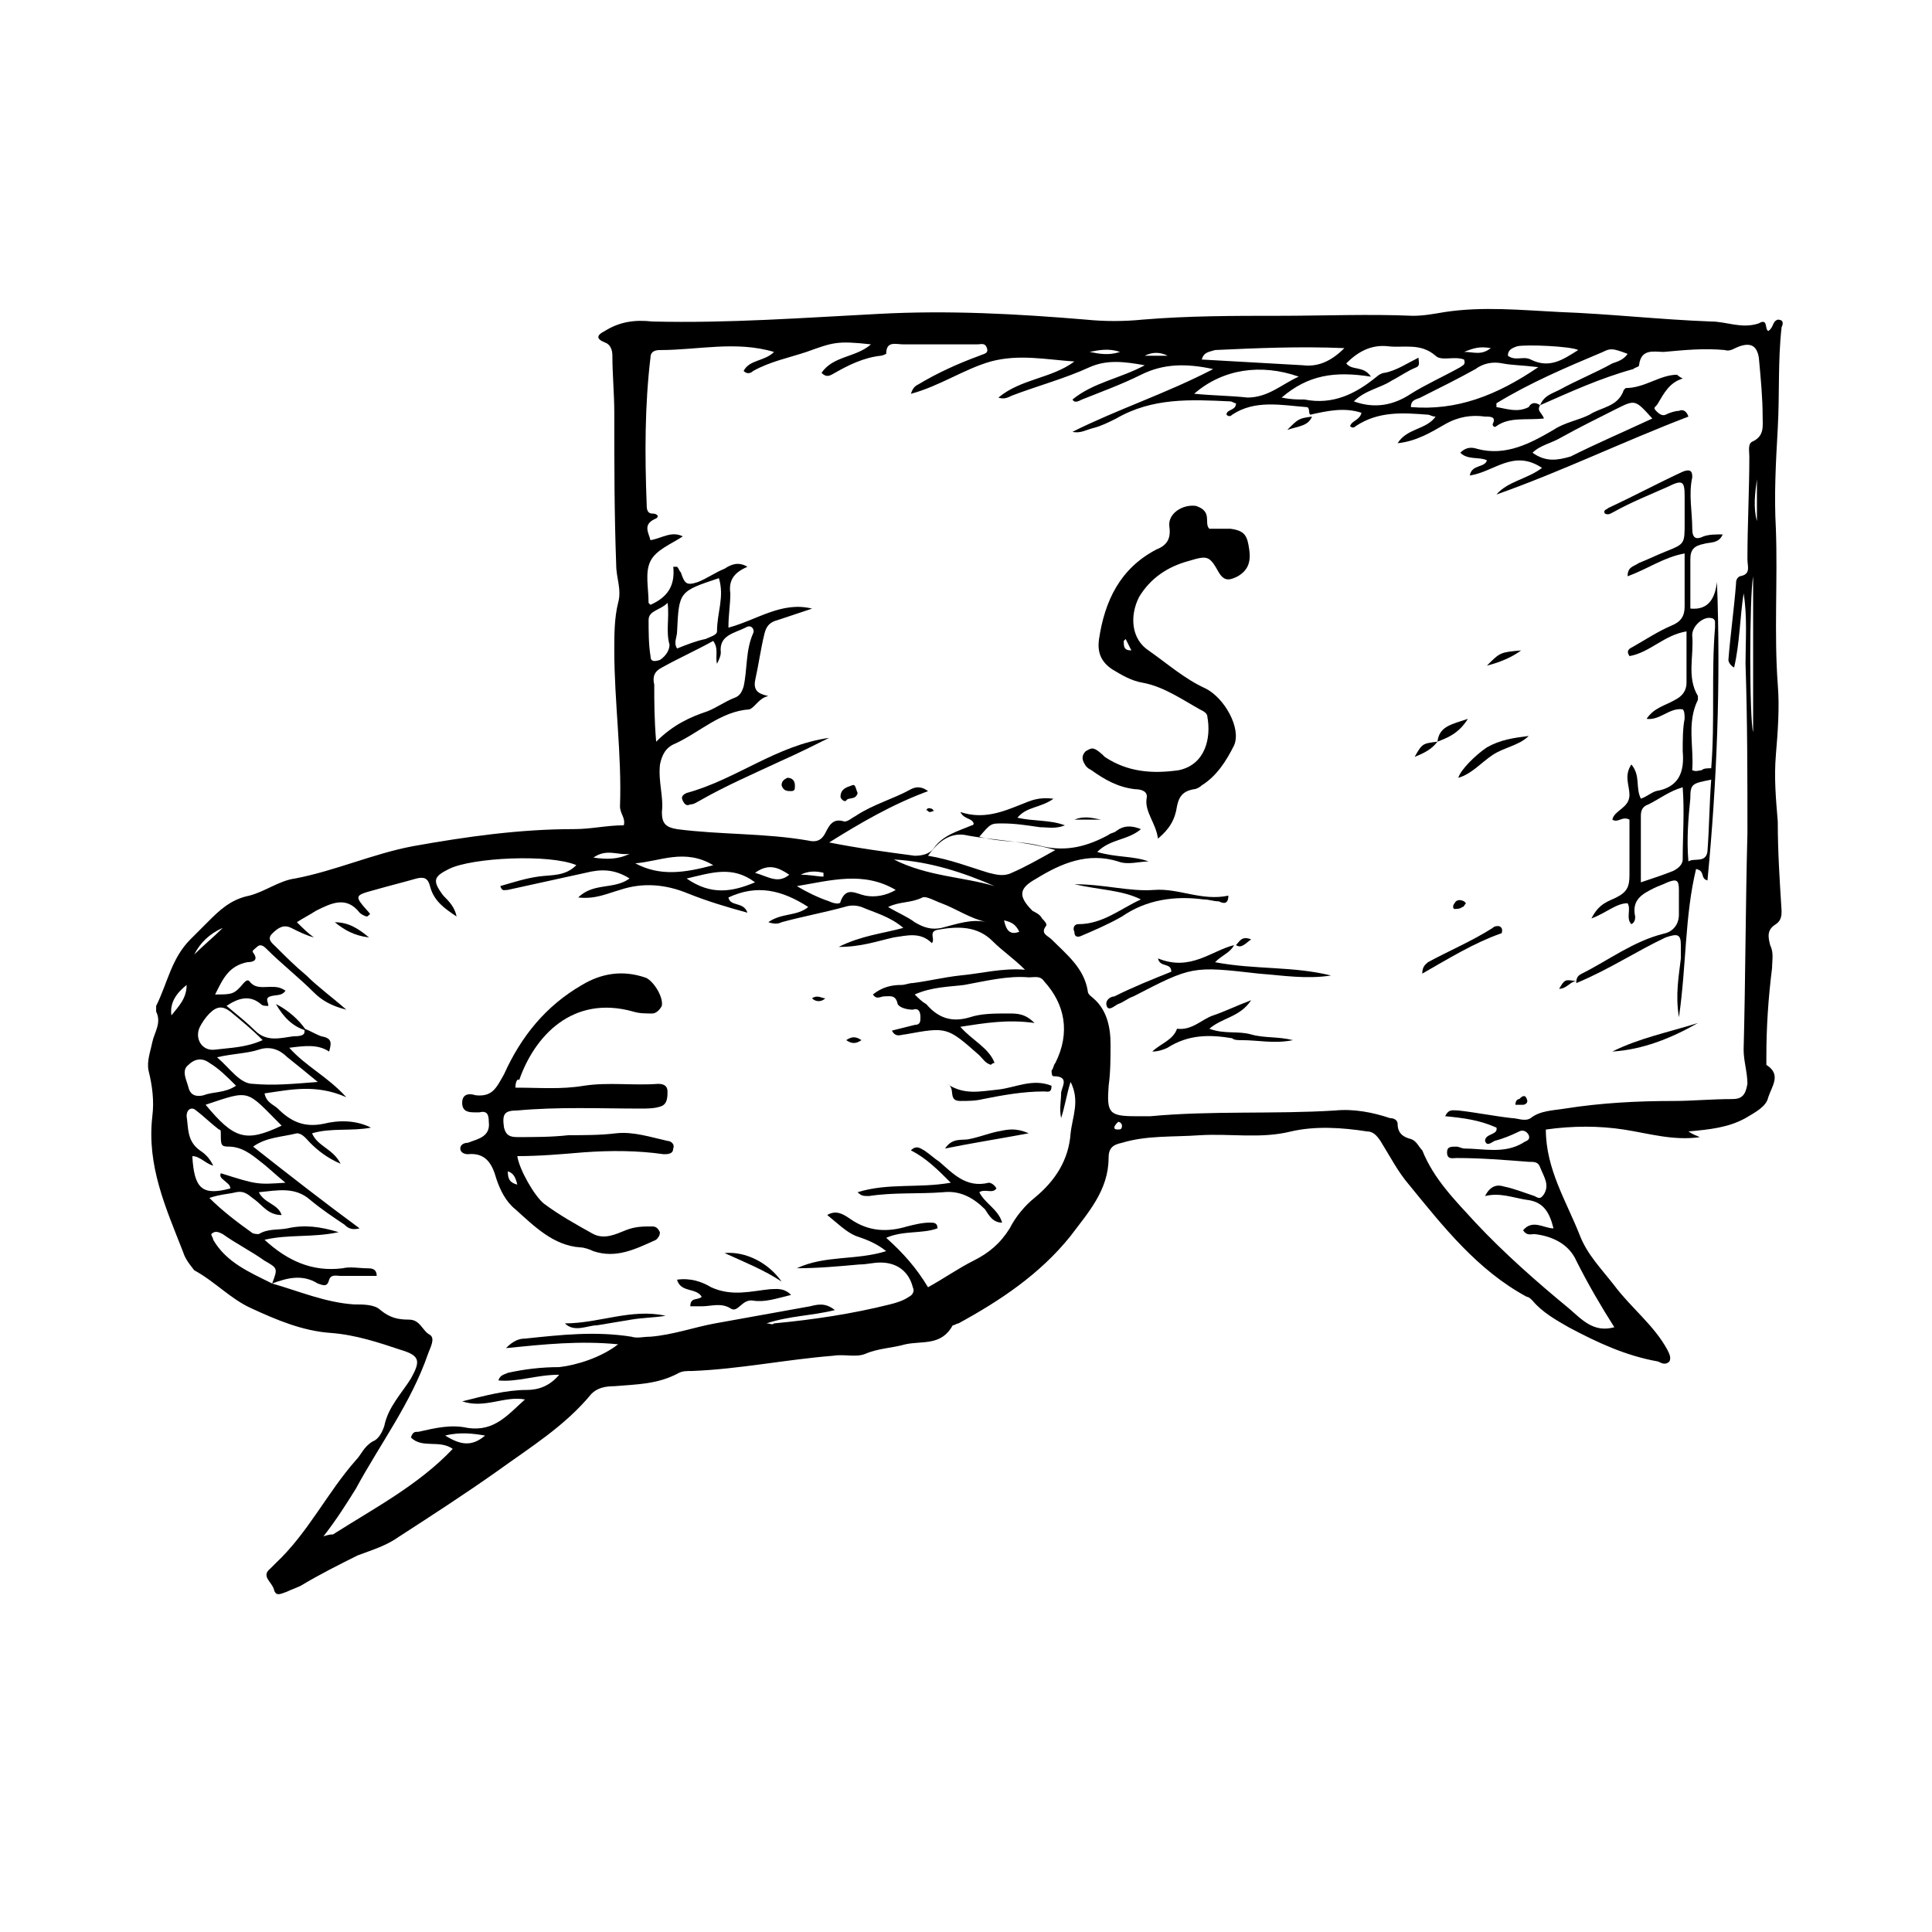 <?xml version="1.0" encoding="UTF-8"?>
<!-- The Best Svg Icon site in the world: iconSvg.co, Visit us! https://iconsvg.co -->
<svg fill="#000000" width="800px" height="800px" version="1.1" viewBox="144 144 512 512" xmlns="http://www.w3.org/2000/svg">
 <g>
  <path d="m612.61 231.73c1.512-1.008 1.008-2.519 2.519-3.023 1.512 0 1.512 1.008 1.008 2.016-1.008 9.07-0.504 17.633-1.008 26.703s-1.008 17.633-0.504 26.703c0.504 13.602-0.504 27.711 0.504 41.312 0.504 6.047 0 12.594-0.504 18.641s0 11.586 0.504 17.633c0 8.062 0.504 15.617 1.008 23.68 0 1.008 0 2.519-1.512 3.527-2.519 1.512-2.016 3.527-1.512 5.543 1.008 2.016 0.504 4.031 0.504 6.047-1.008 8.062-1.512 15.617-1.512 23.68v2.016c4.031 2.519 1.512 5.543 0.504 8.566-0.504 2.519-3.527 4.031-6.047 5.543-4.535 2.519-9.574 3.023-15.113 3.527 1.512 1.008 2.016 1.008 3.023 1.512-7.055 1.008-13.602-1.008-20.152-2.016-6.551-1.008-13.602-1.008-20.656 0 0 10.578 5.543 19.145 9.07 28.215 2.016 5.039 5.543 8.566 9.07 13.098 4.535 6.047 10.578 10.578 14.105 17.129 0.504 1.008 1.008 2.016 0.504 3.023-1.008 1.008-2.016 0.504-3.023 0-8.566-1.512-16.121-5.039-23.68-9.07-3.527-2.016-7.055-4.031-9.574-7.055-0.504-0.504-1.008-1.008-1.512-1.008-13.098-7.055-22.168-18.641-31.234-29.727-3.023-3.527-5.039-7.559-7.559-11.586-1.008-1.512-2.016-2.519-3.527-2.519-6.551-1.008-13.602-1.512-20.152 0-8.062 2.016-16.121 0.504-24.184 1.008-7.055 0.504-14.105 0-20.656 2.016-2.519 0.504-3.527 1.512-3.527 4.031 0 8.566-5.543 14.609-10.078 20.656-8.062 10.078-18.641 17.129-29.727 23.176-0.504 0-1.008 0.504-1.512 0.504-3.023 5.543-8.062 4.031-12.594 5.039-3.527 1.008-7.055 1.008-10.578 2.519-2.519 1.008-5.543 0-8.566 0.504-12.594 1.008-24.688 3.527-37.281 4.031-1.512 0-2.519 0-3.527 0.504-5.543 3.023-11.082 3.023-17.129 3.527-2.519 0-4.535 0.504-6.047 2.016-7.055 8.566-16.121 14.105-25.191 20.656-8.566 6.047-17.129 11.586-25.695 17.129-3.527 2.519-7.055 3.527-11.082 5.039-5.039 2.519-10.078 5.039-15.113 8.062-1.008 0.504-2.519 1.008-3.527 1.512-1.512 0.504-3.023 1.512-3.527-0.504-0.504-2.016-3.527-3.527-1.008-5.543 0.504-0.504 1.008-1.008 1.512-1.512 8.566-8.062 13.602-18.641 21.16-27.207 1.512-1.512 2.016-3.527 4.535-5.039 1.512-0.504 2.519-2.519 3.023-4.031 1.008-5.039 4.535-8.566 7.055-12.594 2.519-4.535 2.519-6.047-2.519-7.559-6.047-2.016-12.09-4.031-18.641-4.535-7.559-0.504-14.609-3.527-21.16-6.551-5.543-2.519-9.574-7.055-15.113-10.078-2.012-2.523-2.516-3.531-3.019-5.043-4.535-11.586-9.574-22.672-8.062-35.77 0.504-4.031 0-8.062-1.008-12.09-0.504-2.523 0.504-5.039 1.008-7.559 0.504-2.519 2.519-5.039 1.008-8.062v-1.512c3.023-6.047 4.031-12.594 9.07-17.633 1.512-1.512 3.023-3.023 4.535-4.535 3.023-3.023 6.047-6.047 11.082-7.055 4.031-1.008 8.062-4.031 12.09-4.535 10.578-2.016 20.656-6.551 31.234-8.566 14.105-2.519 28.215-4.535 42.824-4.535 4.535 0 8.566-1.008 13.098-1.008 0.504-2.016-1.008-3.023-1.008-5.039 0.504-13.602-1.512-27.711-1.512-41.312 0-4.031 0-8.566 1.008-12.594 1.008-3.527-0.504-6.551-0.504-10.078-0.504-13.602-0.504-26.703-0.504-40.305 0-5.039-0.504-10.078-0.504-15.113 0-1.512-0.504-3.023-2.016-3.527-2.519-1.008-2.016-2.016 0-3.023 4.031-2.519 8.062-3.023 12.594-2.519 20.152 0.504 40.305-1.008 59.953-2.016 18.641-1.008 36.777 0 54.914 1.512 5.039 0.504 10.078 0.504 15.113 0 12.09-1.008 24.184-1.008 36.273-1.008 11.586 0 23.68-0.504 35.266 0 3.023 0 5.543-0.504 8.566-1.008 10.078-1.512 20.152-0.504 30.23 0 13.602 0.504 26.703 2.016 40.305 2.519 4.031 0 8.062 2.016 12.594 0.504 2.527-1.504 1.52 1.52 2.527 2.023zm-387.93 184.9c1.512 0.504 3.023 1.512 4.535 2.016 3.023 0.504 2.519 2.016 2.016 4.031-3.023-2.016-6.551-1.512-10.578-1.008 4.535 5.039 10.078 7.559 15.113 13.098-8.062-3.527-14.609-2.016-21.664-1.008 0.504 2.519 2.519 3.023 3.527 4.031 3.527 3.527 7.055 5.039 12.09 4.031 4.031-1.008 8.566-1.008 12.594 1.008-5.039 1.008-10.578 0-15.617 1.512 1.512 3.527 5.543 4.031 7.559 8.062-3.527-1.512-6.047-3.527-8.062-5.543-1.008-1.008-2.016-2.519-3.527-2.519-4.027 1.004-8.059 1.004-11.586 3.523 9.574 7.559 18.641 14.609 28.215 21.664-2.016 0.504-3.023 0-4.031-1.008-3.023-2.016-6.047-4.031-9.07-6.551-4.031-3.527-8.566-2.519-13.602-2.016 1.512 3.023 5.039 3.023 6.047 6.047-3.527 0-5.039-2.519-7.055-4.031-1.512-1.008-2.519-2.519-5.039-2.016-2.016 0.504-4.031 0.504-7.055 1.512 3.527 3.527 7.559 6.551 11.082 9.07 0.504 0.504 1.512 0.504 2.016 0.504 2.519-1.512 5.039-1.008 7.559-1.512 4.535-1.008 8.566-0.504 13.602 1.008-7.055 1.512-13.098 0.504-19.648 2.016 6.047 5.543 12.594 8.566 20.656 7.559 2.016-0.504 4.535 0 6.551 0 1.008 0 2.519 0 2.519 2.016h-9.574c-1.008 0-2.519-0.504-3.023 1.008-0.504 2.016-1.512 1.512-3.023 1.008-4.031-2.519-8.062-1.512-12.09 0 1.512-4.031 1.512-4.031-2.016-6.047-3.527-2.519-7.559-4.535-11.082-7.055-1.008-0.504-2.016-1.008-3.023 0 0 0.504 0.504 1.008 0.504 1.512 3.527 6.047 9.574 8.566 15.617 11.586 7.055 2.016 14.105 5.039 21.664 5.543 2.519 0 5.543 0 7.055 1.512 2.519 2.016 4.535 2.519 7.559 2.519 3.023 0 3.527 3.023 5.543 4.031 1.512 1.008 0 3.527-0.504 5.039-4.535 13.098-12.594 23.68-19.145 35.77-2.519 4.031-5.039 8.062-8.566 12.594 1.512-0.504 2.016-0.504 2.519-0.504 11.082-7.055 22.672-13.098 31.738-22.672-3.527-2.519-8.062 0-11.082-3.023 0.504-1.512 1.008-1.512 2.016-1.512 4.535-1.008 8.566-2.016 13.098-1.008 7.055 1.008 10.578-3.527 15.113-7.559-5.543-1.008-10.578 2.519-16.625 0.504 6.047-1.512 11.586-3.023 17.129-3.023 3.023 0 6.047-1.008 8.566-4.031-6.047 0-11.082 2.016-16.121 1.512 0.504-1.512 1.512-1.512 2.519-2.016 4.535-1.008 9.07-1.512 13.602-1.512 4.535-0.504 11.082-2.519 15.617-6.047-10.078-1.008-19.648 0-29.727 1.008 2.016-2.016 3.527-2.519 5.039-2.519 9.574-1.008 18.641-2.016 28.215-0.504 1.512 0.504 3.023 0 5.039 0 6.047-0.504 11.586-2.519 17.129-3.527 8.566-1.512 16.625-3.023 25.191-4.535 2.016-0.504 4.031-1.008 6.551 1.008-6.047 1.512-12.09 1.512-18.137 3.527 1.008 0 1.512 0.504 2.016 0 10.578-1.008 20.656-2.519 30.73-5.039 2.016-0.504 3.527-1.008 5.039-2.016 1.008-0.504 1.512-1.512 1.008-2.519-1.008-4.031-4.031-6.551-8.566-6.551-2.016 0-3.527 0.504-5.543 0.504-5.543 0.504-11.082 1.008-16.625 1.008 7.559-3.527 15.617-2.016 23.68-4.535-2.519-2.016-5.039-3.023-8.062-4.031-2.519-1.008-5.039-3.527-7.559-5.543 2.519-1.512 4.535 0 6.047 1.008 5.039 3.527 10.078 3.527 15.113 2.016 2.016-0.504 4.031-1.008 6.047-1.008 1.008 0 2.016 0 2.016 1.512-4.031 1.512-9.07 0.504-13.602 2.519 4.535 4.031 8.062 8.062 11.082 13.098 4.535-2.519 8.062-5.039 12.09-7.055 4.031-2.016 7.055-4.535 9.574-8.566 1.512-3.023 4.031-6.047 6.551-8.062 5.543-4.535 9.07-10.078 9.574-17.129 0.504-4.535 2.519-8.566 0-13.602-1.008 3.023-1.512 6.551-2.519 9.574-0.504-2.519 0-4.535 0-6.551 0-1.512 2.519-4.535-2.016-4.535-0.504 0-0.504-1.008-0.504-1.512 0.504-0.504 0.504-1.512 1.008-2.016 4.031-8.062 2.519-15.617-3.023-21.664-1.008-1.512-2.519-1.008-4.031-1.008-5.543-0.504-11.586 1.008-17.129 2.016-4.031 0.504-8.566 0.504-13.098 2.519 1.008 1.008 2.016 2.016 3.023 2.519 3.023 3.527 6.551 5.039 11.586 3.527 3.023-1.008 6.551-1.008 10.078-1.008 2.519 0 4.535 0 7.055 2.519-7.055-1.008-13.098 0-19.648 1.008 3.023 3.527 7.559 5.543 9.07 9.574-0.504 0-1.008 0.504-1.008 0.504-1.512-0.504-2.016-1.512-3.023-2.519-8.566-7.559-8.566-7.559-19.648-5.543-1.008 0-2.519 1.008-3.527-1.008 2.016-0.504 4.031-1.008 6.047-1.512 1.512 0 1.512-1.008 1.512-2.016 0-1.512-0.504-2.519-2.016-2.016-1.512 0-3.527-0.504-4.031-1.512-0.504-2.519-2.016-2.016-3.527-2.016-1.008 0-2.016 1.008-3.023-0.504 2.519-2.016 5.039-2.519 7.559-2.519 1.008 0 2.016-0.504 3.023-0.504 4.031-0.504 8.062-1.512 12.594-2.016 5.543-0.504 11.082-2.016 17.129-1.512-3.023-3.023-6.047-5.039-8.566-7.559-4.031-4.031-9.07-4.031-14.609-3.023-2.519 0.504-0.504 2.519-1.512 3.527-3.023-3.023-6.551-2.016-10.078-1.512-4.535 1.008-8.566 2.519-14.609 2.519 6.047-3.023 11.586-3.527 17.129-5.039-3.527-3.023-7.559-4.031-11.082-5.543-1.512-0.504-3.023-0.504-4.535 0-5.543 1.512-11.082 2.519-16.625 4.031-1.008 0.504-2.016 0.504-3.527 0 3.527-2.519 7.559-1.512 10.578-4.031-7.055-4.535-13.602-6.047-21.16-2.519 0.504 2.519 4.031 1.008 5.039 4.031-5.543-1.512-10.578-3.023-15.617-5.039-6.047-2.519-12.09-3.023-18.137-1.008-3.527 1.008-6.551 2.519-11.082 2.016 4.031-4.031 9.574-2.016 13.602-5.039-4.031-2.519-7.559-2.519-11.586-1.512-7.055 1.512-13.602 3.023-20.656 4.535-1.008 0-1.512 0.504-2.016-1.008 3.527-1.008 6.551-2.016 10.078-2.519 3.527-0.504 7.055 0 10.078-3.023-7.055-3.023-27.711-2.016-33.754 1.008-4.031 2.016-4.535 3.023-1.512 7.055 1.512 1.512 3.023 3.023 3.527 5.543-3.023-2.016-6.047-4.031-7.055-8.062-0.504-2.016-1.512-2.519-3.527-2.016-3.527 1.008-7.559 2.016-11.082 3.023-5.543 1.512-5.543 1.512-1.512 6.047 0.504 0.504 0 0.504-0.504 1.008-0.504 0-1.512-0.504-2.016-1.008-3.527-4.535-7.559-2.519-11.586-0.504-1.512 1.008-3.527 2.016-5.039 3.023 1.512 1.512 3.023 3.023 4.535 4.031-2.016-0.504-4.031-1.512-6.047-2.519-2.016-1.008-3.527 0-5.039 1.512-1.512 1.512 0 2.519 1.008 3.527 2.519 2.519 5.039 5.039 8.062 7.559 3.023 3.023 6.551 5.543 10.578 9.07-4.031-1.008-6.551-2.519-8.566-4.535-4.031-4.031-8.566-7.559-12.594-11.586-0.504-0.504-1.512-1.512-2.519-0.504-0.504 0.504-1.512 1.008-1.008 1.512 1.512 2.016 0 2.519-1.512 2.519-5.039 1.008-6.551 4.535-8.566 8.566 4.535 0 5.039 0 7.559-3.023 0.504-0.504 1.008-1.008 1.512-0.504 1.512 2.016 3.527 1.512 5.543 1.512 1.512 0 2.519 0 4.031 1.008-1.008 1.512-2.519 1.008-4.031 1.512s-0.504 1.512-0.504 2.519c-1.008 0-1.512 0-2.016-0.504-3.023-2.519-6.047-1.512-9.07 0.504 3.023 2.519 5.543 4.535 7.559 6.551 3.023 3.023 6.551 2.016 10.078 1.512 3.516 0.012 3.012-0.996 3.012-2.004zm327.48-165.25c1.008-2.519 3.023-3.023 5.039-4.031 4.535-2.519 9.574-4.535 14.105-7.055 1.512-0.504 3.023-1.008 4.031-2.519-4.031-1.512-4.535-1.512-6.551-0.504-9.574 4.031-19.145 8.062-28.215 13.602v1.008c3.023 0.504 5.543 1.512 8.566 0 0.504-1.004 1.512-1.508 3.023-0.5-1.008 1.512 0.504 2.016 1.008 3.527-4.535 0.504-9.07-0.504-12.594 2.016-0.504 0.504-1.008 0-1.008-0.504 1.008-2.016-0.504-2.016-2.016-2.016-3.527-0.504-7.055 0-10.578 2.016-3.527 2.016-7.559 4.535-12.594 5.039 2.519-4.031 7.559-3.527 10.078-7.055-1.008 0-1.512-0.504-2.016-0.504-6.551-0.504-13.098-1.008-19.145 3.023-0.504 0.504-1.008 0.504-1.512 0 0.504-1.512 2.519-1.512 3.023-3.527-4.535-1.512-9.07-0.504-13.602 0.504-0.504-0.504 0-2.016-1.008-2.016-6.551-0.504-13.602-2.016-19.648 2.016-0.504 0.504-1.008 0.504-1.512 0 0-1.512 2.519-1.008 2.519-3.023-0.504 0-1.008-0.504-1.512-0.504-10.578-0.504-20.656-1.008-30.23 4.535-2.016 1.008-4.031 2.016-6.047 2.519-2.016 0.504-3.527 1.512-5.543 1.008 12.09-6.047 24.688-10.078 37.281-16.625-7.055-1.512-13.098-1.512-19.145 1.512-5.039 2.519-10.578 4.535-15.617 6.551-1.008 0.504-2.016 1.008-2.519 0 5.543-4.535 12.594-5.543 19.145-9.07-5.543-1.008-10.078-1.512-14.609 0.504-6.551 3.023-14.105 5.039-20.656 7.559-1.008 0.504-2.016 1.008-3.527 0.504 6.047-5.039 14.105-5.039 20.152-9.574-7.559-0.504-14.609-2.016-22.168 0-7.055 2.016-13.602 6.551-21.16 8.566 0.504-1.512 1.008-2.016 2.016-2.519 5.039-3.023 10.578-5.543 16.121-7.559 1.008-0.504 2.519-0.504 2.016-2.016-0.504-1.512-1.512-1.008-2.519-1.008h-19.648c-2.016 0-4.535-1.008-4.535 2.519 0 0-1.008 0.504-1.512 0.504-4.535 0.504-8.566 2.519-12.09 4.535-1.008 0.504-2.016 1.512-3.527 0 3.023-4.535 9.07-4.031 13.098-7.559-9.07-1.008-10.078-0.504-17.129 2.016-4.535 1.512-9.574 2.519-14.105 5.039-0.504 0.504-1.512 1.008-2.519 0 1.512-3.023 5.543-2.519 8.062-5.039-10.078-3.023-20.152-0.504-30.23-0.504-1.512 0-2.519 0.504-2.519 2.016-1.512 12.594-1.512 25.695-1.008 38.793 0 1.008 0 2.519 1.512 2.519 1.512 0 2.016 1.008 0.504 1.512-3.023 1.512-1.512 3.527-1.008 5.543 3.023-0.504 5.543-2.519 8.566-1.008-3.023 2.016-7.055 3.527-8.566 6.551-1.512 3.023-0.504 7.055-0.504 11.082l0.504 0.504c4.535-2.016 6.551-5.039 6.047-10.078h1.008c0.504 0.504 0.504 1.008 1.008 1.512 1.008 3.023 1.512 3.527 4.535 2.519 2.519-1.008 4.535-2.519 7.055-3.527 1.512-1.008 3.527-2.016 6.047-0.504-3.527 1.512-5.039 3.527-4.535 7.055 0 3.023-0.504 5.543-0.504 9.07 7.559-2.016 14.105-7.055 22.168-5.039-3.023 1.008-6.047 2.016-9.07 3.023-2.016 0.504-3.023 1.512-3.527 3.527-1.008 4.031-1.512 8.062-2.519 12.594-0.504 3.023 1.512 3.527 3.527 4.031-2.519 0.504-3.527 3.023-5.039 3.527-7.559 0.504-13.098 6.047-19.648 9.07-2.519 1.008-3.527 3.023-4.031 5.543-0.504 4.535 1.008 8.566 0.504 12.594 0 3.023 1.008 4.031 4.031 4.535 11.586 1.512 23.176 1.008 34.762 3.023 2.016 0.504 3.527 0 4.535-2.016s2.016-4.031 5.039-3.023c1.008 0 2.016-1.008 3.023-1.512 4.535-3.023 10.078-4.535 14.609-7.055 1.008-0.504 2.519-1.008 4.535 0.504-9.574 3.527-18.137 8.566-26.199 13.602 7.559 1.512 15.113 2.519 22.672 3.527 2.016 0 4.031-0.504 5.039-2.016 2.519-3.527 6.551-4.535 10.078-6.047 0.504 0 0.504-0.504 0.504-0.504-0.504-1.512-2.519-1.008-3.527-3.023 6.047 2.016 11.082 0 16.121-2.016 2.519-1.008 4.535-2.016 8.566-1.512-3.527 2.519-7.055 2.016-9.574 5.039 4.535 1.008 8.566 0.504 12.594 2.016-2.519 1.008-4.535 0.504-6.551 0.504-3.527-0.504-6.551-1.008-10.078-1.008-3.023 0-3.023 0-6.047 3.527 5.543 1.512 11.082 1.008 16.625 2.519 6.551 1.512 12.09 0 17.633-3.023 0.504-0.504 1.512-0.504 2.016-1.008 2.016-1.512 4.031-1.512 6.551-0.504-3.527 3.023-8.062 2.519-11.586 6.047 5.039 1.512 9.574 1.008 13.602 2.519-2.519 0-5.543 1.008-8.062 0-8.062-2.519-15.113 0.504-21.664 4.535-4.535 2.519-5.039 4.535-1.008 8.566 1.008 0.504 2.016 1.008 2.519 2.016 0.504 0.504 1.512 1.512 1.008 2.016-1.512 2.016 0.504 2.519 1.512 3.527 4.031 4.031 8.566 7.559 9.574 13.602 0 1.008 1.008 1.512 1.512 2.016 3.527 3.023 4.535 7.559 4.535 12.09 0 3.527 0 7.559-0.504 11.082-0.504 7.055 0 8.062 7.055 8.062h4.031c16.121-1.512 32.746-0.504 48.871-1.512 5.039-0.504 10.078 0.504 14.609 2.016 1.008 0 2.016 0.504 2.016 1.512 0 2.519 1.512 3.527 3.527 4.031 1.512 0.504 2.016 2.016 3.023 3.023 3.023 7.559 8.566 13.098 14.105 19.145 7.559 8.062 16.121 15.617 24.688 22.672 3.527 3.023 6.551 6.551 12.09 5.039-3.527-5.543-7.055-11.586-10.078-17.633-2.016-4.535-6.551-6.551-11.082-7.055-1.008 0-2.016 0.504-3.023-1.008 2.519-3.023 5.543-0.504 8.062-0.504-1.008-4.031-2.519-7.055-7.055-7.559-3.527-0.504-7.055-2.016-11.082-1.008 1.512-3.023 3.527-3.023 5.039-2.519 2.519 0.504 5.039 1.512 8.062 2.519 1.008 0.504 1.512 1.008 2.519-0.504 1.512-2.519 0-4.535-1.008-7.055-0.504-1.512-1.512-1.512-3.023-1.512-6.551-0.504-12.594-1.008-19.145-1.008-1.008 0-2.519 0.504-2.519-1.512 0-1.512 1.008-1.512 2.519-1.512 0.504 0 1.512 0.504 2.016 0.504 5.039 0 10.578 1.512 15.617-1.512 0.504-0.504 2.016-0.504 1.512-2.016-0.504-1.008-1.512-1.512-2.519-1.008-2.016 1.008-4.535 2.016-6.551 2.519-1.008 0.504-2.016 1.512-2.519 0 0-2.016 3.527-1.512 3.023-3.527-4.535-2.016-8.566-2.519-13.602-3.023 1.008-2.016 2.016-1.512 3.527-1.512 4.535 0.504 9.574 1.512 14.105 2.016 1.512 0 3.527 1.008 5.039 0 2.519-2.016 6.047-2.016 9.07-2.519 9.574-1.512 19.145-2.016 28.719-2.016 5.039 0 10.078-0.504 15.617-0.504 2.519 0 3.527-1.008 4.031-4.031 0-3.023-1.008-6.047-1.008-9.07 0.504-19.145 0.504-38.289 1.008-57.434 0-15.113 0-29.727-0.504-44.84 0-6.047 0.504-12.594-0.504-18.641-1.008 6.551-1.008 13.098-2.519 19.648-1.008-0.504-1.512-1.512-1.512-2.016 0.504-6.551 1.512-13.602 2.016-20.152 0-0.504 0-1.512 1.008-2.016 3.023-0.504 2.016-2.519 2.016-4.535 0-9.07 0.504-18.137 0.504-27.207 0-1.512-0.504-3.527 1.008-4.031 3.023-1.512 2.519-4.031 2.519-6.551 0-5.039-0.504-10.078-1.008-15.617-0.504-3.023-2.016-4.031-5.039-3.023-1.512 0.504-2.519 1.512-4.031 1.008-5.543-0.504-10.578 0-16.121 0.504-2.519 0-6.047-1.008-6.551 3.527 0 0.504-1.008 0.504-1.512 1.008-9.078 2.523-16.633 6.051-24.695 9.578zm-234.27 89.176c4.535-4.535 9.07-6.551 13.602-8.062 2.519-1.008 4.535-2.519 7.055-3.527 1.512-0.504 2.016-1.512 2.519-3.023 1.008-4.535 0.504-9.574 2.519-14.105 0.504-1.008-0.504-2.519-2.016-1.512-3.023 1.512-7.055 2.016-6.551 6.551 0 1.008-0.504 2.016-1.008 3.023-0.504-2.016 0.504-4.031-1.008-6.047-4.535 2.519-9.07 4.535-13.602 7.055-2.016 1.008-2.519 2.519-2.016 4.535 0 4.531 0 9.066 0.504 15.113zm202.03-101.77c0 1.008 0.504 2.016-0.504 2.519-2.519 1.008-4.535 2.519-6.551 3.527-3.023 2.016-7.055 2.519-10.078 5.543 5.543 2.016 10.578 1.008 15.113-2.016 4.031-2.519 8.566-4.535 13.098-7.055 0.504-0.504 1.512-0.504 1.008-2.016-2.519-1.008-6.047 0.504-7.559-1.008-4.031-3.527-8.566-2.016-12.594-2.519-4.535-0.504-8.062 1.512-11.082 4.535 1.512 2.016 4.535 0.504 6.551 3.527-9.574-1.512-16.625-0.504-23.68 5.543 2.519 0.504 4.031 0.504 6.047 0.504 7.559 1.512 13.602-1.512 19.145-6.047 0.504-0.504 1.512-1.008 2.016-1.008 3.023-0.508 6.047-2.523 9.07-4.031zm-300.27 218.65c-2.519-2.016-4.535-4.031-6.551-5.543-2.519-2.016-5.039-4.031-8.566-4.031-2.016 0-2.016-0.504-2.016-3.527 0-0.504 0-1.008-0.504-1.008-2.016-1.512-4.031-3.527-6.047-5.039-1-1.004-2.512-0.5-2.512 1.516 0.504 3.023 0 6.551 3.527 9.07 1.512 1.008 2.519 2.016 3.527 4.031-2.016-0.504-3.527-2.519-5.543-2.519 0.504 8.566 2.519 10.578 10.078 8.566 0-1.008-1.008-1.512-1.512-2.016s-1.512-1.008-1.008-2.016c9.57 3.019 9.57 3.019 17.125 2.516zm204.04-88.168c-8.566-2.519-16.625-2.519-24.184-4.031-4.031-0.504-7.055 2.016-9.574 5.543 6.047 1.008 11.082 3.023 16.121 4.535 2.016 0.504 4.031 1.008 6.047 0 3.531-1.512 7.059-3.527 11.59-6.047zm127.97-127.97c-4.031-0.504-7.055-0.504-9.574-1.008-2.519-0.504-5.039 0-7.055 1.512-4.535 2.519-9.574 5.039-14.609 7.559-1.008 0.504-2.519 0.504-2.519 2.519 12.094 1.008 22.676-3.023 33.758-10.582zm-350.15 182.88c3.527 3.023 6.047 7.055 9.574 7.055 5.543 0.504 10.578 0 17.129-0.504-3.023-2.519-5.543-4.535-8.062-6.551-2.016-2.016-4.535-3.023-7.559-2.016-3.019 1.008-6.547 1.008-11.082 2.016zm133.01-126.96c-10.578 3.527-10.578 3.527-11.082 14.105 0 1.512-1.008 3.023 0 4.535 2.519-1.008 5.039-2.016 7.559-2.519 1.008-0.504 3.023-1.008 3.023-2.016-0.004-5.039 2.012-9.07 0.5-14.105zm-136.03 139.55c7.559 9.07 10.578 10.078 20.152 5.543-9.574-9.574-8.062-9.574-20.152-5.543zm264-197.49c9.07 0.504 18.137 1.008 26.703 1.512 4.031 0.504 7.559-1.008 11.082-4.535-12.09-0.504-23.176 0-34.258 0.504-1.516 0.504-3.023 0.504-3.527 2.519zm25.691 4.531c-10.078-3.527-20.152-2.016-27.711 4.535 5.039 0.504 9.574 0.504 14.105 1.008 5.547 0 9.074-3.527 13.605-5.543zm-274.57 175.83c-3.023-3.023-5.543-5.039-8.566-7.559-2.016-1.512-3.527-1.512-5.543 0.504-1.008 1.008-2.016 2.519-2.519 3.527-1.512 3.023 0.504 6.551 4.031 6.047 4.031-0.504 8.062-0.504 12.598-2.519zm165.75-35.27c2.519 1.512 5.039 2.519 7.055 4.031 2.519 1.512 4.535 2.016 7.055 1.512 4.031-1.008 8.062-2.519 12.09-1.512-4.535-1.008-8.062-3.527-12.09-5.039-1.512-0.504-4.031-2.016-5.039-1.512-3.027 1.512-6.051 1.008-9.07 2.519zm2.016-4.531c-8.566-5.039-17.129-2.519-26.199-1.008 2.519 1.512 5.543 3.023 8.566 4.031 1.008 0.504 3.023 1.008 3.023 0 1.512-4.031 4.031-2.016 6.551-1.512 2.516 0.504 5.539 0 8.059-1.512zm-174.82 51.891c-2.519-2.519-4.535-4.535-7.055-6.047-2.016-1.512-4.031-1.008-5.543 0.504-2.012 1.512-0.5 4.031 0.004 6.047 0.504 2.016 2.016 2.519 4.031 2.016 2.516-1.008 5.539-0.504 8.562-2.519zm337.05-193.46c2.016 1.512 4.031 0 6.047 1.008 5.039 2.519 8.566 0 12.594-2.519-2.016-1.008-13.602-1.512-16.121-1.008-1.512 0.504-2.519 1.008-2.519 2.519zm-222.68 65.492c-2.016 2.016-5.039 2.016-5.039 4.535 0 3.023 0 6.551 0.504 9.574 0 1.512 1.008 1.512 2.519 1.008 1.512-1.008 2.519-2.519 2.519-4.031-1.008-3.527-0.004-7.055-0.504-11.086zm-8.566 69.023c6.551 3.527 13.098 2.519 20.656 0.504-7.559-4.535-14.105-1.008-20.656-0.504zm31.738 5.039c-6.047-4.535-11.586-2.519-18.137-1.008 6.551 4.535 12.094 3.527 18.137 1.008zm264.5-39.801v-41.312c-1.008 5.539-1.008 37.785 0 41.312zm-227.72 33.754c9.07 4.535 18.137 4.535 26.703 7.055-8.062-3.527-17.133-6.551-26.703-7.055zm-70.031-1.512c-3.023 0.504-6.047-1.512-9.574 1.008 3.527 0.504 6.551 0.504 9.574-1.008zm33.25 5.039c3.527 1.008 6.047 3.023 9.07 0.504-3.023-2.016-5.543-3.023-9.07-0.504zm-71.539 149.13c-3.023-0.504-6.551-1.008-10.578 0 4.027 2.516 7.051 3.019 10.578 0zm-79.098-119.41c-2.519 2.016-4.535 4.535-4.031 8.062 2.016-2.519 4.031-4.535 4.031-8.062zm2.016-8.059c2.519-2.519 5.039-4.535 7.559-7.055-3.531 1.512-6.047 4.031-7.559 7.055zm414.13-114.87v-11.082c-0.504 3.527-1.008 7.559 0 11.082zm-176.84-44.836c2.519 0.504 5.039 1.008 8.062 0-3.023-1.008-5.543-0.504-8.062 0zm-18.641 153.66c-1.008-2.016-2.016-2.519-4.031-3.023 0.504 2.519 1.512 4.031 4.031 3.023zm124.95-154.67c-3.023-0.504-4.535 0-7.055 1.008 2.519 0 4.535 1.008 7.055-1.008zm-176.84 140.06v-1.008c-2.016-0.504-4.031-0.504-6.047 0.504 2.523 0 4.539 0.504 6.047 0.504zm85.145-138.04h6.047c-2.016-1.008-4.031-1.008-6.047 0zm-8.059 204.55c0 0.504 0.504 0.504 1.008 0.504 0.504 0 1.008 0 1.008-1.008 0-0.504-0.504-1.008-1.008-1.008-0.504 0.504-1.008 1.008-1.008 1.512z"/>
  <path d="m464.48 284.12h5.543c4.031 0.504 4.535 2.016 5.039 5.543 0.504 3.527-0.504 5.543-3.023 7.055-2.016 1.008-3.527 1.512-5.039-1.008-2.519-4.535-3.023-4.535-8.062-3.023-5.543 1.512-10.078 4.535-13.098 9.574-2.519 5.039-2.016 11.082 2.519 14.105 5.039 3.527 9.574 7.559 15.113 10.078 5.039 2.519 9.574 10.578 7.559 15.113-2.016 4.031-4.535 8.062-8.566 10.578-0.504 0.504-1.512 1.008-2.016 1.008-3.023 0.504-4.031 2.016-4.535 4.535-0.504 3.527-2.016 6.047-5.039 8.566-0.504-4.031-3.527-7.055-3.023-10.578 0.504-2.016-1.512-2.519-3.023-2.519-4.535-0.504-8.062-2.519-11.586-5.039-1.008-0.504-1.512-1.008-2.016-2.016-0.504-1.008-0.504-2.016 0.504-3.023 1.008-0.504 1.512-1.008 2.519-0.504 1.008 0.504 2.016 1.512 2.519 2.016 6.047 4.031 12.594 4.535 19.648 3.527 7.055-1.512 8.566-8.566 7.559-14.105 0-1.008-1.008-1.512-2.016-2.016-4.535-2.519-9.574-6.047-15.113-7.055-3.023-0.504-5.543-2.016-8.062-3.527-3.023-2.016-4.031-4.535-3.527-8.062 1.512-10.078 5.543-18.641 15.113-23.68 2.519-1.008 4.031-2.519 3.527-6.047-0.504-3.527 3.527-6.047 7.055-5.543 4.535 1.516 2.019 4.535 3.527 6.047zm-20.656 32.246c-0.504-1.008-1.008-2.016-1.512-3.023l-0.504 0.504c0.004 1.512 0.004 2.519 2.016 2.519z"/>
  <path d="m561.72 404.53c0-1.512 0.504-2.016 1.512-2.519 7.055-3.527 13.602-8.566 21.664-10.578 2.519-0.504 4.031-2.519 4.031-5.039v-6.551c0-2.519-0.504-3.023-3.023-2.016-1.008 0.504-2.519 1.008-3.527 1.512-3.023 1.512-6.047 3.023-5.039 7.559 0 0.504 0 1.512-1.008 2.016-1.512-1.512 0-4.031-1.008-5.543-3.023 0-5.543 2.519-9.574 4.031 2.016-4.031 4.535-4.535 6.551-5.543 3.023-1.512 3.527-3.023 3.527-6.047v-14.609c-2.016-1.008-3.023 1.008-4.535 0 0.504-2.519 4.535-3.023 4.535-6.551 0-2.519-1.512-5.039 0.504-8.062 2.519 3.023 1.008 6.047 2.519 9.07 1.512-0.504 2.519-1.512 4.031-2.016 6.047-1.008 7.559-5.039 7.055-10.578 0-3.023 0-6.047 0.504-8.566 0-1.008 0-2.016-0.504-2.519-3.527-0.504-6.047 3.023-9.574 2.519 2.016-3.023 5.039-3.527 7.559-5.039 2.016-1.008 3.023-2.519 3.023-4.535v-13.602c-6.047 1.008-9.574 5.543-15.113 6.551-1.008-1.512 0-2.016 1.008-2.519 3.527-2.016 6.551-4.031 10.078-5.543 2.519-1.008 3.527-2.519 3.527-5.039v-14.105c-5.543 1.008-9.574 4.031-15.113 6.047 0-2.519 1.512-2.519 3.023-3.527 2.519-1.008 4.535-2.016 7.055-3.023 5.039-2.016 5.039-2.016 5.039-7.559v-7.055c0-4.031-0.504-4.535-4.535-2.519-4.535 2.016-9.574 4.031-14.105 6.551-1.008 0.504-1.512 1.008-2.519 0.504-0.504-1.008 0.504-1.008 1.008-1.512 6.551-3.023 13.098-6.551 19.648-9.574 2.519-1.008 2.519 0.504 2.519 1.512-1.008 4.535 0 9.07 0 13.602 0 2.519 1.008 3.023 3.023 2.016 1.512-0.504 3.023-0.504 5.039-0.504-1.008 2.519-3.527 2.016-5.039 2.519-2.519 0.504-3.527 1.512-3.527 4.031v13.098c5.039 0.504 6.551-3.023 7.055-7.055 1.008 26.703 0 52.898-2.519 79.098-2.016-0.504-0.504-2.519-3.023-3.023-3.023 12.594-2.519 25.191-4.535 39.297-1.008-6.047 0-11.082 0.504-15.617v-3.527c0-3.023-1.008-3.023-4.031-2.016-7.566 3.539-15.125 8.578-23.688 12.102zm28.211-51.891c-3.527 1.008-6.047 3.023-9.07 4.535-1.512 0.504-2.016 1.512-2.016 3.023v17.633c3.023-1.008 6.047-2.016 8.566-3.023 1.008-0.504 2.519-1.512 2.519-3.023 0-6.047 0.504-12.594 0-19.145zm7.559-5.039c1.008-12.594 0-25.191 1.008-37.281v-1.512c0-0.504-0.504-1.008-1.008-1.008-2.016-0.504-5.039 2.016-5.039 4.535 0.504 5.543-1.512 11.082 1.512 16.121v1.008c-3.023 6.047-1.008 12.594-1.512 18.641 1.008 0.504 2.016 0 2.519 0 0.504-0.504 1.512-0.504 2.519-0.504zm0 3.023c-5.039 1.008-5.543 1.008-5.543 5.039-0.504 5.039-1.008 10.578-0.504 16.625 1.512-1.008 4.535 0.504 5.039-2.519 0.504-6.551 0.504-12.594 1.008-19.145z"/>
  <path d="m533.51 270.02c0.504-3.023 4.031-2.016 4.535-4.031-2.016-1.008-5.039 0-7.055-2.016 1.512-1.512 3.023-1.512 4.535-1.008 7.559 2.016 14.105-1.512 20.152-5.039 3.023-2.016 6.551-2.519 9.574-4.031 3.023-2.016 7.559-2.016 9.07-6.551l0.504-0.504c5.039 0 9.07-3.527 13.602-3.527 0 0 0.504 0.504 1.512 1.008-3.527 1.008-5.039 4.031-6.551 6.551-0.504 1.008-1.512 1.008-0.504 2.016 0.504 0.504 1.512 1.512 2.519 1.008 1.008-0.504 2.519-1.008 3.527-1.008 1.008-0.504 2.016 0 2.519 1.512-17.129 6.551-33.754 14.609-50.883 20.656 3.023-3.527 8.062-4.031 12.09-7.055-7.562-5.035-12.598 1.012-19.148 2.019zm48.367-15.113c-4.535-5.039-4.535-5.039-9.574-2.519-5.039 2.519-10.078 5.039-14.609 7.559-2.519 1.512-5.543 2.016-7.559 4.031 3.527 2.519 6.551 2.016 10.078 1.008 7.051-3.531 14.105-6.551 21.664-10.078z"/>
  <path d="m471.04 394.46c-1.008 2.016-3.023 2.519-5.039 4.535 10.578 2.016 20.656 1.008 30.73 3.527-6.551 1.008-12.594 0-19.145-0.504-17.633-2.016-17.633-2.016-33.25 6.047-1.512 0.504-2.519 1.512-4.031 2.016-1.008 0.504-2.519 2.016-3.023 0.504s1.008-2.519 2.016-2.519c5.039-2.519 10.078-4.535 15.113-6.551 0-2.519-3.023-1.008-3.527-3.527 8.57 3.527 14.109-2.016 20.156-3.527z"/>
  <path d="m446.35 382.36c-5.039-2.519-11.082-2.519-17.633-4.031 8.062 0 14.609 2.016 21.16 1.512s12.594 3.023 19.648 1.512c0 2.519-1.512 2.016-2.519 1.512-1.512 0-2.519-0.504-4.031-0.504-7.559-1.008-15.113 0-21.664 4.535-3.527 2.016-7.055 3.527-10.578 5.039-1.008 0.504-2.016 0.504-2.016-1.008-0.504-1.008 0-2.016 1.008-2.016 6.551 0 11.086-4.031 16.625-6.551z"/>
  <path d="m486.65 419.65c-5.039 1.008-9.07 0-13.602 0-1.008 0-2.016 0-2.519-0.504-6.047-1.008-11.586-1.008-17.129 2.519-1.008 0.504-2.519 1.008-4.031 1.008 2.016-2.016 5.543-3.023 6.551-6.047 4.031 0.504 6.551-2.519 9.574-3.527 3.023-1.008 6.047-2.519 10.078-4.031-3.023 4.535-7.559 4.535-11.082 7.559 4.031 1.512 7.559 0.504 11.082 1.512 3.523 1.008 7.051 0.504 11.078 1.512z"/>
  <path d="m363.72 339.54c-4.031 2.016-8.062 4.031-12.594 6.047-7.559 3.527-14.609 6.551-21.664 10.578-1.008 0.504-1.512 1.008-2.519 1.008-1.008 0.504-1.512 0-2.016-1.008-0.504-1.008 0-1.512 1.008-2.016 13.102-3.527 23.68-12.598 37.785-14.609z"/>
  <path d="m593.96 415.11c-7.055 4.031-14.609 7.055-22.672 7.559 7.055-3.527 14.609-5.039 22.672-7.559z"/>
  <path d="m520.91 402.02c0-2.016 1.008-2.519 1.512-3.023 5.543-3.023 11.586-5.543 17.129-9.07 0.504-0.504 1.008-0.504 1.512-0.504s1.008 0.504 1.008 1.008c0 0.504 0 1.008-0.504 1.008-7.055 2.519-13.605 6.551-20.656 10.582z"/>
  <path d="m549.12 339.04c-2.519 2.519-6.551 3.023-9.574 5.039-3.023 2.016-5.543 5.039-9.07 6.047 0.504-2.016 4.535-6.047 7.559-8.062 3.531-2.016 7.055-2.519 11.086-3.023z"/>
  <path d="m538.04 320.4c3.527-3.527 3.527-3.527 9.07-4.031-2.019 1.512-5.039 3.023-9.07 4.031z"/>
  <path d="m524.94 340.55c0.504-4.031 3.527-4.535 8.062-6.047-2.519 4.031-5.543 5.039-8.062 6.047z"/>
  <path d="m371.28 354.15c-0.504 2.016-2.519 1.008-3.023 2.016-0.504 0.504-1.512-0.504-1.512-1.008 0-2.016 1.512-2.519 3.023-3.023 1.008-0.504 1.008 1.008 1.512 2.016z"/>
  <path d="m353.65 353.65c-1.008 0-2.016 0-2.519-1.512 0-1.008 0.504-1.512 1.512-2.016 1.512 0 2.016 1.008 2.016 2.016 0 1.008 0 1.512-1.008 1.512z"/>
  <path d="m435.77 361.21h-7.055c2.519-1.008 4.535-0.504 7.055 0z"/>
  <path d="m524.94 340.55c-1.512 2.016-3.527 3.023-6.047 4.031 2.019-3.527 2.019-3.527 6.047-4.031z"/>
  <path d="m491.69 254.4c-1.008 2.519-3.527 2.519-6.551 3.527 3.023-3.023 3.023-3.023 6.551-3.527z"/>
  <path d="m561.72 404.03c-1.512 0-2.519 2.016-4.535 2.016 1.512-2.519 1.512-2.519 4.535-2.016v0z"/>
  <path d="m532.5 383.37c-0.504 0.504-0.504 1.008-1.008 1.008-0.504 0.504-1.512 0.504-2.016 0.504-0.504 0-0.504-1.008 0-1.512 0.504-1.008 1.512-1.008 2.519-0.504l0.504 0.504z"/>
  <path d="m545.6 436.78c0-1.008 0.504-1.512 1.008-1.512 0.504-0.504 1.512-1.512 2.016 0 0.504 1.008-0.504 1.512-1.008 1.512h-2.016z"/>
  <path d="m390.43 359.19c-0.504 0-0.504-0.504-1.008-0.504l0.504-0.504c0.504 0 1.512 0 1.512 1.008 0-0.504-0.504 0-1.008 0z"/>
  <path d="m471.54 394.46c1.008-1.008 1.512-2.519 4.031-1.512-1.512 1.008-2.519 2.519-4.031 1.512-0.504 0 0 0 0 0z"/>
  <path d="m280.59 432.24c6.551 0 12.09 0.504 18.137-0.504 6.551-1.008 13.098 0 19.648-0.504 1.512 0 2.519 0.504 2.519 2.016s0 3.527-2.016 4.031c-1.512 0.504-3.527 0.504-5.039 0.504-11.082 0-21.664-0.504-32.746 0.504-3.527 0-4.031 1.008-3.527 4.535 0.504 2.016 1.512 2.519 3.527 2.519 4.535 0 9.07 0 13.602-0.504 4.031 0 8.566 0 12.594-0.504 4.535-0.504 9.07 1.008 13.602 2.016 1.008 0 2.016 1.008 1.512 2.016 0 1.512-1.512 1.512-2.519 1.512-7.055-1.008-14.105-1.008-21.16-0.504-6.047 0.504-11.586 1.008-17.633 1.008 0.504 3.527 4.535 10.578 7.055 12.594 4.031 3.023 8.566 5.543 13.098 8.062 3.023 1.512 6.047 0 8.566-1.008s4.535-1.008 7.055-1.008c1.008 0 1.512 0.504 2.016 1.512 0 1.008-0.504 1.512-1.008 2.016-5.543 2.519-10.578 5.039-16.625 3.023-1.008-0.504-2.519-1.008-3.527-1.008-7.055-0.504-12.09-5.543-17.129-10.078-2.519-2.016-4.031-5.039-5.039-8.062-1.008-3.527-2.519-7.055-7.559-6.551-1.008 0-2.016-0.504-2.016-1.512 0-1.008 1.008-1.512 2.016-1.512 2.519-1.008 6.047-1.512 5.543-5.543 0-2.016-0.504-3.023-2.519-2.519h-1.008c-1.512 0-3.527 0-3.527-2.519s2.016-2.519 3.527-2.016c4.535 0.504 5.543-2.016 7.559-5.543 4.535-10.078 11.082-18.137 20.656-23.68 5.039-3.023 10.578-4.031 16.625-2.016 2.016 0.504 5.039 5.039 4.535 7.559-0.504 1.008-1.512 2.016-2.519 2.016-1.512 0-3.527 0-5.039-0.504-16.121-4.535-26.199 6.551-30.23 18.137-0.5-0.5-1.004 0.508-1.004 2.019zm0.504 25.695c-0.504-2.016-1.008-3.023-2.519-3.527 0.004 2.016 0.508 3.023 2.519 3.527z"/>
  <path d="m371.28 459.95c8.062-2.519 16.121-1.008 24.688-2.519-3.527-3.527-6.551-6.551-10.578-8.566 1.512-1.512 2.519-0.504 3.527 0 1.512 1.008 2.519 2.016 4.031 3.023 3.527 3.023 7.055 7.055 13.098 5.543 0.504 0 1.512 0.504 2.016 1.512-1.008 1.512-3.023 0-4.535 1.008 1.512 3.023 5.039 4.535 6.047 8.062-2.519 0-3.527-2.016-4.535-3.527-3.023-3.023-6.551-5.039-11.082-4.535-6.551 0.504-13.098 0-19.648 1.008-1.516 0-2.019 0-3.027-1.008z"/>
  <path d="m353.65 487.16c-4.031 1.008-7.055 2.016-10.078 1.512-3.023-0.504-4.031 3.527-6.047 2.016-2.519-1.512-5.039-0.504-7.559-0.504h-3.023c0-2.519 2.016-1.512 3.023-2.519-1.512-2.519-5.543-1.008-6.551-4.535 3.527-0.504 6.551 0.504 9.07 2.016 5.543 2.519 10.578 1.008 15.617 0.504 1.516 0 3.531-0.504 5.547 1.512z"/>
  <path d="m394.96 431.23c4.535 3.023 8.566 2.016 13.602 1.512 4.535-0.504 9.07-3.023 14.105-1.008 0 2.016-1.008 1.512-2.016 1.512-5.543 0-11.082 1.008-16.121 2.016-2.016 0.504-4.031 0.504-6.047 0.504-3.523 0-1.004-3.527-3.523-4.535z"/>
  <path d="m293.7 494.71c9.07 0 17.633-4.031 26.703-2.016-3.023 0.504-6.047 0.504-9.07 1.008-3.023 0.504-6.047 1.008-9.07 1.512-2.516 0-6.043 2.016-8.562-0.504z"/>
  <path d="m416.62 444.33c-8.062 1.512-14.609 2.519-22.168 4.031 2.016-3.023 4.535-2.016 6.551-2.519 2.519-0.504 5.039-1.512 7.559-2.016 2.516-0.504 4.531-1.004 8.059 0.504z"/>
  <path d="m351.13 483.63c-4.535-3.023-9.574-5.039-15.113-7.559 5.539-0.504 11.586 2.519 15.113 7.559z"/>
  <path d="m232.73 388.41c3.527 0 6.047 1.512 9.07 4.031-4.031-0.504-6.551-2.016-9.07-4.031z"/>
  <path d="m225.18 417.13c-3.527-1.008-6.047-3.527-8.062-7.055 3.023 1.512 6.047 4.031 8.062 7.055z"/>
  <path d="m368.26 419.65c1.512-1.008 2.519-1.008 4.031 0-1.512 1.008-2.519 1.008-4.031 0z"/>
  <path d="m362.71 408.56c-1.008 1.008-2.519 1.008-3.527 0 1.516-1.008 2.523 0 3.527 0z"/>
 </g>
</svg>